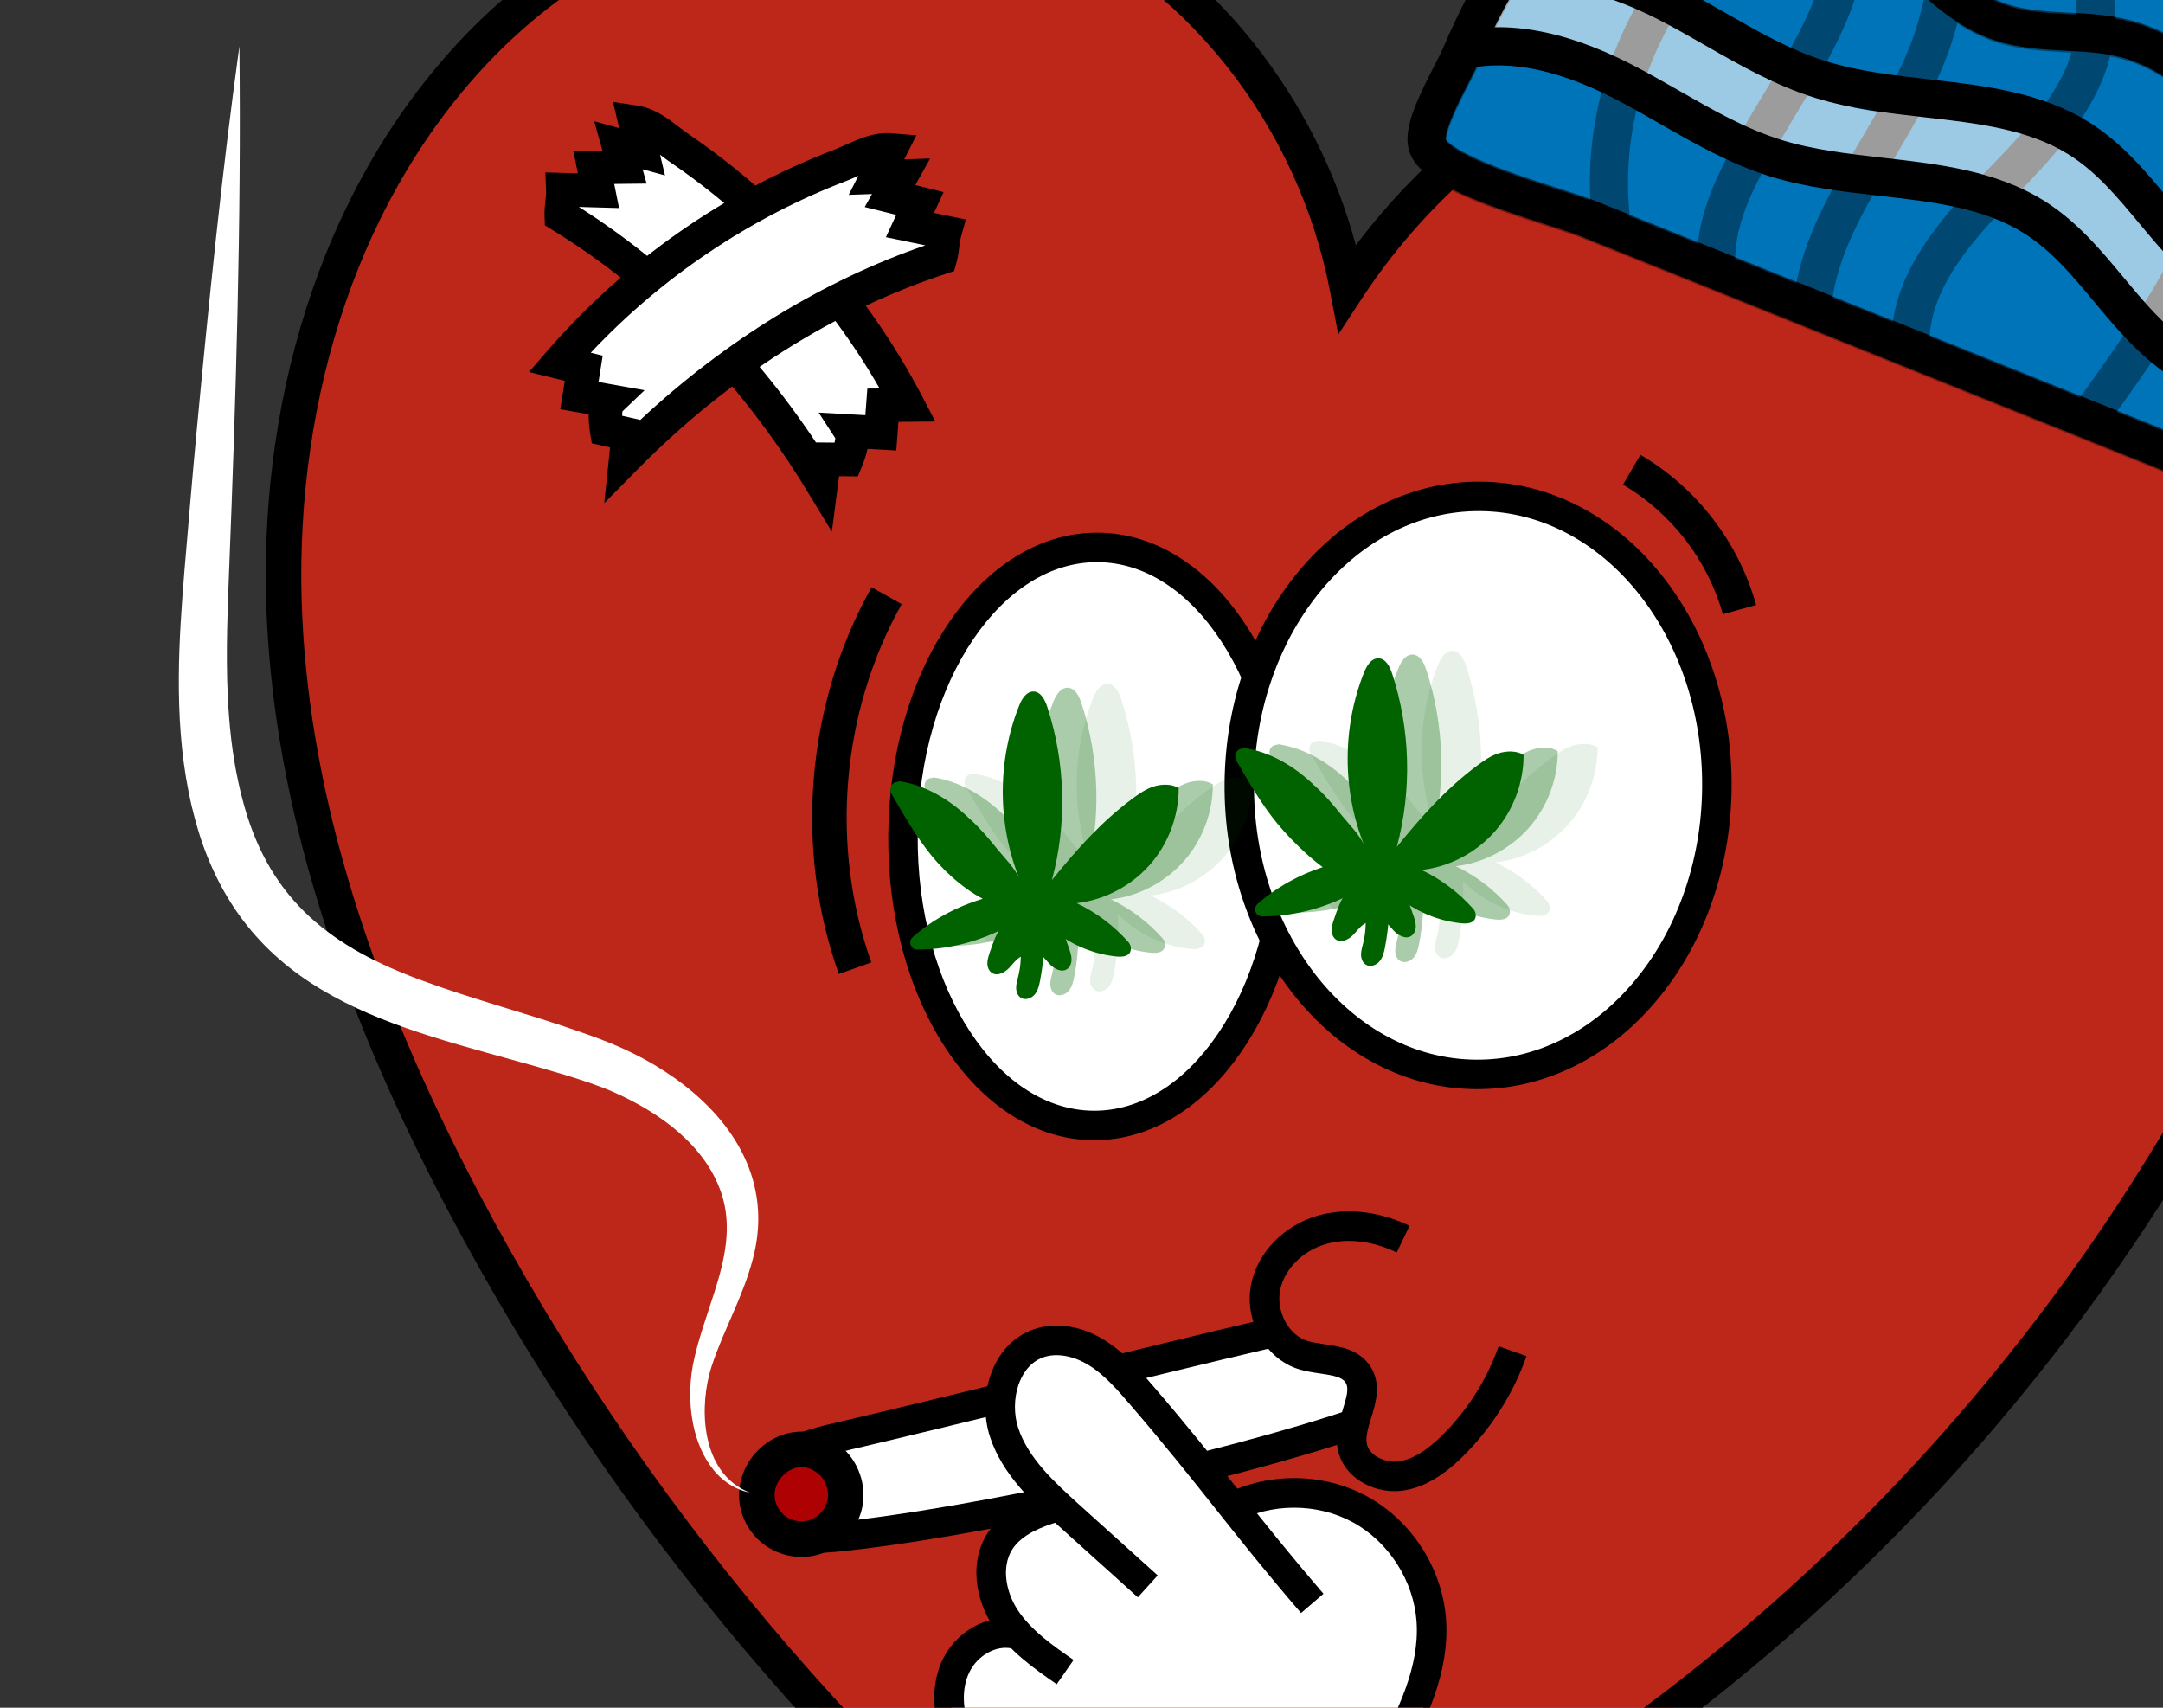 <?xml version="1.0" encoding="UTF-8"?><svg id="Layer_2" xmlns="http://www.w3.org/2000/svg" xmlns:xlink="http://www.w3.org/1999/xlink" viewBox="0 0 3817.67 3013.95"><rect x="0" y="0" width="3817.67" height="3013.95" fill="#333333" stroke="none"/><defs><style>.cls-1{fill:none;}.cls-2{fill:#bd271a;}.cls-3{fill:#fff;}.cls-4{fill:#ad0104;}.cls-5{fill:#0074b9;}.cls-6{opacity:.39;}.cls-7{opacity:.33;}.cls-8{opacity:.09;}.cls-9{fill:#006300;}.cls-10{clip-path:url(#clippath);}</style><clipPath id="clippath"><rect class="cls-1" width="3817.67" height="3013.95"/></clipPath></defs><g id="Layer_1-2"><g class="cls-10"><path class="cls-2" d="M2378.29,508.4c-57.37-300.42-266.34-575.13-553.07-681.59-339.16-125.93-741.54,1.51-989.29,265.16-247.75,263.65-351.54,640.88-333.54,1002.22,18,361.34,147.78,709.13,316.74,1029.04,287.44,544.24,693.22,1025.59,1181.01,1400.94,962.55-325.03,1746.52-1104,2108.4-2053.31,122.44-321.2,192.79-695.21,32.1-999.09-102.5-193.84-290.21-334.38-496.83-407.77-465.29-165.24-994.59,31.6-1265.51,444.39Z"/><path d="M1994.29,3559.21l-13.27-10.21c-244.53-188.16-470.11-404.09-670.48-641.77-200.37-237.69-375.03-496.54-519.12-769.37-199.43-377.6-304.21-718.47-320.32-1042.11-4.62-92.84-1.3-186.15,9.88-277.33,11.46-93.48,31.2-184.8,58.66-271.44,28.49-89.87,65.46-175.14,109.87-253.45,46.44-81.89,101.48-156.92,163.58-223.01,63.44-67.51,136.79-126.63,218.03-175.73,80.8-48.83,167.15-86.39,256.66-111.64,91.62-25.85,184.21-38.1,275.19-36.43,95.32,1.75,187.22,18.82,273.15,50.72,143.72,53.36,273.78,149.46,376.14,277.9,84.18,105.64,145.94,228.07,180.79,357.54,60.61-80.77,131.89-153.23,212.59-216.04,97.56-75.92,205.89-135.44,321.97-176.92,117.04-41.82,238.1-63.88,359.82-65.58,126.12-1.77,249.55,18.47,366.85,60.13,109.78,38.99,209.56,94.09,296.57,163.78,92.77,74.31,165.94,161.4,217.48,258.86,138.88,262.63,128.61,607.45-30.52,1024.89-90.46,237.29-208.17,466.65-349.86,681.69-140.43,213.13-304.1,411.74-486.44,590.3-183.47,179.66-385.4,338.57-600.19,472.31-219.22,136.5-451.76,246.7-691.16,327.54l-15.86,5.36ZM1546.56-190.78c-79.94,0-161.18,11.5-241.76,34.23-84.1,23.73-165.28,59.04-241.27,104.97-76.35,46.14-145.24,101.66-204.77,165.01-58.69,62.46-110.76,133.46-154.74,211.01-42.26,74.52-77.47,155.76-104.65,241.48-26.3,82.96-45.21,170.48-56.2,260.13-10.74,87.63-13.94,177.32-9.49,266.59,15.65,314.31,118.09,646.63,313.15,1015.97,142,268.87,314.14,523.98,511.62,758.25,193.86,229.96,411.64,439.24,647.51,622.25,229.24-78.78,451.96-185.03,662.23-315.97,210.92-131.33,409.25-287.41,589.47-463.88,179.17-175.44,339.97-370.58,477.96-580,139.19-211.24,254.8-436.5,343.63-669.54,152.42-399.84,163.75-727.3,33.68-973.29-47.5-89.83-115.22-170.33-201.26-239.25-80.38-64.39-176.64-117.52-278.36-153.64-110.27-39.16-226.35-58.19-345.01-56.52-114.81,1.6-229.07,22.44-339.61,61.93-109.8,39.23-212.27,95.54-304.57,167.36-94.23,73.33-174.85,160.56-239.65,259.29l-42.45,64.68-14.51-76c-27.71-145.11-91.43-283.39-184.25-399.88-95.25-119.53-215.91-208.82-348.94-258.21-79.3-29.44-164.25-45.19-252.49-46.82-5.08-.09-10.18-.14-15.27-.14Z"/><path class="cls-5" d="M2648.3-79.83c104.43-165.01,264.58-292.22,421.73-416.16,88.59-69.87,180.77-141.58,292.41-171.74,89.14-24.08,183.93-19.72,276.64-15.16,122.94,6.05,247.43,12.36,364.79,46.85,107.16,31.49,205.47,85.86,292.62,151.72,74.08,55.99,143.05,124.2,169.09,209.48,29.48,96.52-.02,198.73-14.01,298.21-15.97,113.48-11.35,229.43,13.61,341.5,17.54,78.79,45.08,155.93,53.52,236,16.87,160.08-48.25,325.94-172.14,438.47-40.56,36.84-97.34,69.93-151.08,52.98-56.61-17.85-77.99-79.46-108.23-127.31-64.86-102.61-190.2-156.02-307.86-203.31-219.72-88.31-439.45-176.63-659.17-264.94-109.86-44.16-219.72-88.31-329.59-132.47-57.95-23.29-269.15-76.15-282.5-130.93-8.69-35.63,44.98-122.72,59.55-156.67,23.08-53.77,49.02-106.56,80.64-156.52Z"/><path class="cls-3" d="M2657.51-34.94c106.08-32.26,221.27,12.74,314.81,69.25,93.54,56.52,181.39,126.83,289.36,153.12,135.95,33.11,294.27-6.08,410.8,66.83,64.23,40.19,101.87,107.02,152.3,161.58,117.39,127.03,298.09,182.69,460.25,255.96,60.27,27.23,121.6,59.83,156.53,112.9,34.93,53.07,32.84,131.91-21.35,168.52-42.89,28.98-104.53,22.71-150.37-2.07-45.84-24.78-79.44-64.72-111.86-103.68-45.17-54.28-90.34-108.55-135.51-162.83-186.31-69.98-400.05-118.95-583.17-195.86-232.4-97.61-464.79-195.22-697.19-292.83-36.17-15.19-74.08-31.68-96.92-61.8-33.11-43.65-42.36-152.48,12.32-169.11Z"/><path class="cls-5" d="M2566.43,97.2c106.08-32.26,221.27,12.74,314.81,69.25,93.54,56.52,181.39,126.83,289.36,153.12,135.95,33.11,294.27-6.08,410.8,66.83,64.23,40.19,101.87,107.02,152.3,161.58,117.39,127.03,298.09,182.69,460.25,255.96,60.27,27.23,121.6,59.83,156.53,112.9,34.93,53.07,32.84,131.91-21.35,168.52-42.89,28.98-104.53,22.71-150.37-2.07-45.84-24.78-79.44-64.72-111.86-103.68-45.17-54.28-90.34-108.55-135.51-162.83-186.31-69.98-400.05-118.95-583.17-195.86-232.4-97.61-464.79-195.22-697.19-292.83-36.17-15.19-74.08-31.68-96.92-61.8-33.11-43.65-42.36-152.48,12.32-169.11Z"/><path d="M4236.04,1151.36c-13.73,0-27.13-2.01-40.05-6.09-57.1-18.01-84.49-67.16-108.65-110.53-6.11-10.96-11.87-21.32-17.94-30.91-26.27-41.56-66.44-78-122.82-111.41-51.63-30.6-109.46-54.66-169.12-78.63l-988.76-397.42c-12.35-4.96-33.72-11.86-58.47-19.84-43.1-13.9-96.75-31.2-141.85-50.75-26.04-11.29-46.24-22.01-61.75-32.78-22.85-15.86-36.14-32.5-40.61-50.85-8.82-36.19,14.5-85.76,45.92-146.81,6.31-12.26,12.27-23.84,15.4-31.14,26.82-62.5,54.01-115.25,83.13-161.26,48.44-76.54,112.74-151.81,196.57-230.09,75.3-70.32,158.96-136.3,232.76-194.51,86.37-68.12,184.27-145.34,304.5-177.81,95.24-25.73,197.17-20.71,287.09-16.28,123.25,6.07,250.71,12.34,372.64,48.17,103.66,30.46,205.75,83.34,303.44,157.17,44.35,33.52,79.62,65.8,107.83,98.71,35.19,41.05,59.81,84.06,73.18,127.82,25.75,84.32,11.1,169.6-3.07,252.08-3.44,20.01-6.99,40.71-9.8,60.67-15.48,109.99-11.06,220.84,13.13,329.48,5.88,26.41,13.13,53.43,20.14,79.56,13.86,51.66,28.19,105.08,34,160.23,8.84,83.9-3.41,171.36-35.43,252.92-31.94,81.34-82.96,155.36-147.57,214.04-47.98,43.58-97.76,66.27-143.83,66.27ZM2551.53,245.69c2.11,3.11,14.22,17.44,69.72,40.82,40.95,17.25,90.15,33.11,129.67,45.86,25.96,8.37,48.37,15.6,62.92,21.45l988.76,397.41c62.18,24.99,122.61,50.16,178.35,83.19,65.77,38.97,113.34,82.61,145.44,133.39,7.06,11.18,13.56,22.84,19.85,34.12,20.66,37.08,38.49,69.1,70.03,79.04,16.81,5.3,36.14,3.51,57.45-5.32,19.57-8.1,40.6-22.1,60.83-40.47,56.97-51.75,101.98-117.02,130.15-188.77,28.08-71.53,38.85-148.03,31.14-221.22-5.26-49.87-18.28-98.42-32.07-149.83-7.19-26.82-14.63-54.54-20.83-82.38-25.95-116.56-30.69-235.5-14.08-353.53,2.95-20.98,6.59-42.18,10.12-62.69,13.43-78.15,26.11-151.97,5.04-220.97-10.78-35.3-30.37-69.2-59.89-103.63-25.02-29.19-56.85-58.24-97.29-88.8-91.17-68.9-185.98-118.11-281.8-146.27-114.24-33.57-237.62-39.65-356.94-45.52-89.09-4.39-181.22-8.92-266.2,14.03-106.9,28.88-199.04,101.54-280.33,165.66-72.77,57.4-155.25,122.45-228.5,190.85-79.57,74.31-140.29,145.24-185.62,216.87l-28.48-18.03,28.48,18.03c-27.56,43.55-52.4,91.79-78.14,151.79-4.06,9.46-10.24,21.48-17.41,35.4-10.01,19.44-21.35,41.48-29.7,61.91-10.06,24.58-10.71,34.85-10.65,37.59ZM2551.15,245.06h0s0,0,0,0Z"/><path d="M4562.44,652.48l-67.11-6.41c3.66-38.27-6.1-79.15-27.49-115.11-21.64-36.39-54.31-66.32-92-84.27-37.48-17.85-79.93-25.96-124.88-34.55-42.49-8.12-86.43-16.52-128.02-33.93-75.4-31.57-132.14-87.66-187.01-141.9-60.34-59.65-117.33-115.99-194.03-135.62-29.74-7.61-61.53-9.33-95.19-11.14-41.09-2.22-83.59-4.51-124.98-18.1-67.79-22.27-116.82-68.94-164.25-114.07-19.63-18.68-38.17-36.33-57.93-52.29-69.35-56.02-161.48-91.23-259.43-99.15-98.04-7.92-195.49,12.02-274.39,56.17l-32.91-58.83c90.44-50.6,201.51-73.51,312.74-64.53,111.32,9,216.57,49.45,296.36,113.9,21.89,17.68,42.3,37.11,62.04,55.9,43.95,41.82,85.46,81.33,138.81,98.85,32.91,10.81,69.18,12.76,107.58,14.83,35.44,1.91,72.09,3.89,108.28,13.15,94.39,24.16,160.64,89.66,224.71,152.99,52.61,52.01,102.31,101.14,165.65,127.66,35.11,14.7,73.74,22.08,114.64,29.9,47.15,9.01,95.91,18.33,141.21,39.91,103.11,49.11,167.92,158.76,157.61,266.66Z"/><g class="cls-6"><path class="cls-5" d="M2649.08-76.94c104.43-165.01,264.58-292.22,421.73-416.16,88.59-69.87,180.77-141.58,292.41-171.74,89.14-24.08,183.93-19.72,276.64-15.16,122.94,6.05,247.43,12.36,364.79,46.85,107.16,31.49,205.47,85.86,292.62,151.72,74.08,55.99,143.05,124.2,169.09,209.48,29.48,96.52-.02,198.73-14.01,298.21-15.97,113.48-11.35,229.43,13.61,341.5,17.54,78.79,45.08,155.93,53.52,236,16.87,160.08-48.25,325.94-172.14,438.47-40.56,36.84-97.34,69.93-151.08,52.98-56.61-17.85-77.99-79.46-108.23-127.31-64.86-102.61-190.2-156.02-307.86-203.31-219.72-88.31-439.45-176.63-659.17-264.94-109.86-44.16-219.72-88.31-329.59-132.47-57.95-23.29-269.15-76.15-282.5-130.93-8.69-35.63,44.98-122.72,59.55-156.67,23.08-53.77,49.02-106.56,80.64-156.52Z"/><path d="M4236.82,1154.25c-13.73,0-27.13-2.01-40.05-6.09-57.1-18.01-84.49-67.16-108.65-110.53-6.11-10.96-11.87-21.31-17.94-30.91-26.27-41.56-66.44-78-122.82-111.41-51.63-30.6-109.46-54.66-169.12-78.63l-988.76-397.42c-12.35-4.96-33.72-11.85-58.46-19.83-43.1-13.9-96.75-31.2-141.85-50.76-26.04-11.29-46.24-22.01-61.75-32.78-22.85-15.86-36.14-32.5-40.61-50.85-8.82-36.19,14.5-85.76,45.92-146.81,6.31-12.26,12.27-23.84,15.4-31.14,26.82-62.5,54.01-115.25,83.13-161.26,48.44-76.54,112.74-151.81,196.57-230.09,75.3-70.32,158.96-136.3,232.76-194.51,86.37-68.12,184.27-145.34,304.5-177.81,95.25-25.73,197.17-20.71,287.09-16.28,123.26,6.07,250.71,12.34,372.64,48.17,103.66,30.46,205.75,83.34,303.44,157.17,44.35,33.52,79.62,65.8,107.83,98.71,35.19,41.05,59.81,84.06,73.18,127.82,25.75,84.32,11.1,169.6-3.07,252.07-3.44,20.01-6.99,40.71-9.8,60.67-15.48,109.99-11.06,220.84,13.13,329.48,5.88,26.41,13.13,53.43,20.14,79.56,13.86,51.66,28.19,105.09,34,160.23,8.84,83.9-3.41,171.36-35.43,252.92-31.94,81.34-82.96,155.36-147.57,214.04-47.98,43.58-97.76,66.27-143.83,66.27ZM2552.31,248.57c2.11,3.11,14.22,17.44,69.72,40.82,40.95,17.25,90.15,33.11,129.67,45.86,25.96,8.37,48.37,15.6,62.91,21.44l988.76,397.42c62.18,24.99,122.61,50.16,178.35,83.19,65.77,38.97,113.34,82.61,145.44,133.39,7.06,11.18,13.56,22.84,19.85,34.12,20.66,37.08,38.49,69.1,70.03,79.05,16.81,5.3,36.14,3.51,57.45-5.32,19.57-8.1,40.6-22.1,60.83-40.47,56.97-51.75,101.98-117.02,130.15-188.77,28.08-71.53,38.85-148.03,31.14-221.22-5.26-49.87-18.28-98.42-32.07-149.83-7.19-26.82-14.63-54.54-20.83-82.37-25.95-116.56-30.69-235.5-14.08-353.53,2.95-20.98,6.59-42.18,10.12-62.69,13.43-78.15,26.11-151.97,5.03-220.97-10.78-35.3-30.37-69.2-59.89-103.63-25.02-29.19-56.85-58.24-97.29-88.8-91.17-68.9-185.98-118.11-281.8-146.27-114.24-33.57-237.62-39.64-356.94-45.52-89.09-4.39-181.22-8.92-266.2,14.03-106.9,28.87-199.04,101.55-280.33,165.66-72.77,57.4-155.25,122.45-228.5,190.85-79.57,74.31-140.29,145.24-185.62,216.87l-28.48-18.03,28.48,18.03c-27.56,43.55-52.39,91.78-78.14,151.79-4.06,9.46-10.25,21.48-17.41,35.4-10.01,19.44-21.35,41.48-29.7,61.91-10.05,24.58-10.71,34.85-10.65,37.59ZM2552.36,249.35s0,0,0,0c0,0,0,0,0,0ZM2551.93,247.95h0s0,0,0,0Z"/><path d="M4563.22,655.37l-67.11-6.41c3.66-38.27-6.1-79.15-27.49-115.11-21.64-36.39-54.31-66.32-92-84.27-37.48-17.85-79.94-25.96-124.88-34.55-42.49-8.12-86.43-16.52-128.02-33.93-75.4-31.57-132.14-87.66-187.01-141.9-60.34-59.65-117.33-115.99-194.03-135.62-29.74-7.61-61.53-9.33-95.19-11.14-41.09-2.22-83.59-4.51-124.99-18.1-67.78-22.27-116.82-68.93-164.25-114.07-19.63-18.68-38.17-36.33-57.93-52.29-69.35-56.02-161.48-91.23-259.43-99.15-98.04-7.92-195.49,12.02-274.39,56.17l-32.91-58.83c90.44-50.6,201.51-73.51,312.74-64.53,111.32,9,216.57,49.45,296.36,113.9,21.89,17.68,42.3,37.11,62.04,55.89,43.95,41.82,85.46,81.33,138.81,98.85,32.91,10.81,69.18,12.77,107.58,14.83,35.44,1.91,72.09,3.89,108.28,13.15,94.39,24.16,160.64,89.66,224.71,152.99,52.61,52.01,102.31,101.14,165.65,127.66,35.11,14.7,73.74,22.08,114.64,29.9,47.15,9.01,95.91,18.33,141.21,39.91,103.11,49.11,167.92,158.76,157.61,266.66Z"/><path d="M3338.32,610.17c-1.48-55.54,15.55-110.83,52.06-169.03,31.55-50.3,74.09-96.53,111.53-135.13l.57-.58c75.1-77.41,152.76-157.45,161.49-252.37,1.74-18.91.96-39.19.13-60.65-2.08-53.94-4.44-115.07,37.49-163.58,26.27-30.4,61.54-45.6,95.65-60.31,23.52-10.14,45.73-19.72,62.41-33.35,31.8-26,45.4-68.71,54.51-107.06,1.83-7.71,3.61-15.73,5.34-23.48,9.07-40.81,18.46-83,42.49-121.83,15.05-24.31,32.56-42.24,55.1-56.43,22.26-14.01,48.41-23.44,73.34-31.55l20.85,64.11c-51.04,16.6-72.6,28.06-91.97,59.35-18.03,29.12-25.79,64.03-34.01,100.99-1.78,7.99-3.61,16.25-5.56,24.43-7.22,30.38-15.2,54.21-25.13,75.01-13.65,28.59-30.75,51.04-52.3,68.66-23.98,19.61-51.64,31.54-78.39,43.07-28.38,12.23-55.18,23.79-71.34,42.48-24.55,28.4-22.96,69.41-21.13,116.9.87,22.68,1.78,46.13-.36,69.42-10.91,118.62-100.87,211.33-180.24,293.14l-.57.58c-71.29,73.48-147.14,159.87-144.59,255.42l-67.39,1.8Z"/><path d="M2813.08,416.08c-13.2-85.27-7.81-175.51,15.59-260.97,23.36-85.32,64.95-166.83,120.26-235.72,12.85-16.01,26.49-31.49,39.67-46.46,28.85-32.76,56.1-63.7,74.76-98.66,21.42-40.15,31.25-85.16,41.65-132.8,5.67-25.97,11.53-52.82,19.48-79.25,25.17-83.73,60.06-129.29,119.72-188.85l47.63,47.71c-60.44,60.34-83.5,96.35-102.79,160.55-7.2,23.95-12.53,48.37-18.18,74.23-10.93,50.03-22.22,101.77-48.04,150.15-22.35,41.9-53.51,77.28-83.64,111.49-13.27,15.07-25.8,29.3-37.69,44.11-49.58,61.75-86.86,134.83-107.81,211.32-20.91,76.37-25.75,156.88-13.99,232.85l-66.62,10.31Z"/><path d="M2996.54,494.33c-5.06-50.08,1.64-97.52,21.07-149.3,17.16-45.72,42.15-88.91,66.32-130.68,10.71-18.52,21.93-37.09,32.77-55.05,40.88-67.7,79.5-131.65,99.36-202.02,16.61-58.84,19.43-119.99,22.42-184.74.62-13.43,1.26-27.31,2.03-41.01,4.54-80.76,14.56-165.99,56.76-242.17,20.11-36.3,51.66-72.21,93.75-106.74,35.27-28.93,77.67-56.46,122.6-79.61l30.88,59.92c-40.78,21.01-79.07,45.85-110.73,71.81-35.48,29.1-61.57,58.47-77.54,87.29-35.64,64.32-44.33,140.52-48.42,213.28-.75,13.37-1.38,27.08-2,40.34-3.03,65.7-6.17,133.64-24.88,199.94-22.33,79.12-65.14,150-106.53,218.55-10.69,17.69-21.73,35.99-32.13,53.96-46.99,81.22-87.57,151.37-78.67,239.44l-67.07,6.78Z"/><path d="M3231.06,565.91l-67.41-1.02c1.77-117.65,62.23-219.68,120.71-318.35,34.28-57.85,69.73-117.66,91.58-178.54,26.93-75.03,34.7-153.76,42.94-237.1,5.29-53.52,10.75-108.85,21.76-163.16,29.71-146.52,117.13-317.8,273.37-359.12l17.23,65.17c-56.85,15.03-106.64,54.18-147.98,116.35-35.1,52.78-62.28,120.61-76.56,191-10.33,50.95-15.63,104.55-20.75,156.39-8.27,83.76-16.83,170.37-46.57,253.25-24.02,66.93-61.14,129.56-97.03,190.13-56.46,95.28-109.79,185.27-111.29,285Z"/><path d="M3707.69,765.83l-54.54-39.63c109.4-150.57,233.4-321.24,260.27-510.85,7.5-52.95,7.44-106.08,7.37-162.33-.07-53.06-.13-107.92,6.77-162.49,10.61-83.88,37.6-165.2,80.21-241.68,42.52-76.32,98.22-143.57,165.56-199.88l43.25,51.71c-60.99,51-111.43,111.89-149.91,180.98-38.39,68.92-62.69,142.04-72.22,217.33-6.37,50.31-6.3,100.65-6.24,153.94.07,56.13.14,114.17-8.03,171.87-12.94,91.29-46.7,185.01-103.23,286.53-51.35,92.23-116.72,182.19-169.25,254.48Z"/></g><path d="M4369.48,1028.2c-4.48-45.93-28.72-89.82-72.04-130.46-37.92-35.57-90.13-68.04-150.99-93.9-31.6-13.42-65.12-25.78-97.54-37.73-87.42-32.23-177.82-65.55-250.95-125.92-39.2-32.36-71.09-70.66-101.93-107.7-38.82-46.63-75.48-90.67-124.13-121.09-72.06-45.06-160.79-55.15-254.74-65.82-64-7.27-130.17-14.79-192.75-34.2-70.26-21.8-132.97-57.69-193.62-92.4-27.3-15.62-55.53-31.78-83.63-46.12-105.49-53.83-196.77-69.93-271.31-47.85l-19.15-64.64c91.66-27.15,199.7-9.51,321.1,52.44,29.54,15.08,58.49,31.64,86.47,47.66,60.13,34.42,116.93,66.93,180.11,86.53,56.52,17.54,119.49,24.69,180.39,31.61,97.27,11.05,197.86,22.48,282.87,75.64,57.8,36.15,99.69,86.46,140.2,135.11,30.18,36.25,58.69,70.5,93.03,98.85,64.29,53.07,145.44,82.98,231.35,114.65,33.18,12.23,67.48,24.88,100.58,38.94,68.08,28.92,127.12,65.84,170.76,106.78,55.6,52.16,86.89,110.39,93.01,173.07l-67.09,6.55Z"/><path d="M4448.88,889.56c-4.48-45.93-28.72-89.82-72.04-130.46-37.92-35.57-90.13-68.04-150.99-93.9-31.6-13.42-65.12-25.78-97.54-37.73-87.42-32.23-177.82-65.55-250.95-125.92-39.2-32.36-71.09-70.66-101.93-107.7-38.82-46.63-75.48-90.67-124.13-121.09-72.06-45.06-160.79-55.15-254.74-65.82-64-7.27-130.17-14.79-192.75-34.2-70.25-21.8-132.97-57.69-193.62-92.4-27.3-15.62-55.53-31.78-83.63-46.12-105.49-53.83-196.77-69.93-271.31-47.85l-19.15-64.64c91.66-27.16,199.7-9.51,321.1,52.44,29.54,15.08,58.49,31.64,86.48,47.66,60.13,34.42,116.93,66.93,180.11,86.53,56.52,17.54,119.49,24.69,180.38,31.61,97.28,11.05,197.86,22.48,282.87,75.65,57.8,36.15,99.69,86.46,140.19,135.11,30.18,36.25,58.69,70.5,93.03,98.84,64.29,53.07,145.44,82.98,231.35,114.65,33.18,12.23,67.48,24.88,100.58,38.94,68.08,28.92,127.12,65.84,170.76,106.78,55.6,52.16,86.89,110.39,93.01,173.07l-67.09,6.55Z"/><path class="cls-3" d="M1199.84,262c168.5,114.93,308.05,271.95,402.4,452.77-14.62.13-29.3.29-43.93.42-1.23,16.24-2.46,32.49-3.68,48.73-17.72-.99-35.45-1.97-53.17-2.96,8.39,12.93-7.1,50.01-7.1,50.01l-38.98-.39c-1.76,13.59-3.91,26.84-5.67,40.44-114.65-188.75-270.67-354.93-459.02-470.25-.64-15.93,3.33-30.05,2.69-45.99,20.96.59,41.91,1.18,62.87,1.77-2.76-13.69-5.52-27.38-8.27-41.07,18.1-.21,36.21-.41,54.31-.62-3.62-12.82-7.23-25.63-10.85-38.45,13.95,3.82,27.9,7.64,41.86,11.45-4.16-17.39-8.33-34.78-12.49-52.17,29.9,4.55,54.04,29.26,79.03,46.31Z"/><path d="M1468.22,938.46l-43.79-72.09c-117.27-193.06-272.6-352.25-449.18-460.38l-13.48-8.26-.63-15.8c-.41-10.19.61-19.35,1.5-27.43.76-6.88,1.42-12.81,1.19-18.56l-1.26-31.64,57.34,1.61-7.98-39.62,51.41-.59-14.58-51.66,44.14,12.08-11.09-46.3,43.46,6.62c29.85,4.54,53.13,22.38,73.67,38.12,6.14,4.7,11.94,9.15,17.58,13,172.77,117.84,315.22,278.12,411.96,463.52l22.36,42.85-48.33.43c-5.57.05-11.15.1-16.74.16l-3.82,50.55-50.82-2.82c-.42,1.95-.9,3.95-1.43,6-3.26,12.56-7.56,22.99-8.04,24.13l-7.68,18.38-32.93-.33c-.69,4.78-1.37,9.62-1.99,14.39l-10.84,83.65ZM1440.14,780.83l32.83.33c.72-3.02,1.2-5.7,1.36-7.67l-29.41-45.31,82.4,4.58,3.55-46.92,21.7-.19c-91.17-158.68-218.08-296.01-369.39-399.21-6.27-4.27-12.32-8.86-18.19-13.35l8.74,36.51-39.58-10.83,7.12,25.24-57.22.65,8.56,42.51-70.98-1.99c161.23,102.01,304.72,244.65,418.51,415.67Z"/><path class="cls-3" d="M1483.56,291.56c-190.45,73.01-362.42,193.64-495.91,347.86,14.2,3.5,28.45,7.03,42.65,10.53-2.55,16.09-5.1,32.18-7.64,48.27,17.47,3.13,34.95,6.25,52.42,9.38-11.14,10.64-4.61,50.3-4.61,50.3l38.02,8.6c-1.42,13.63-2.38,27.02-3.8,40.65,155.06-157.25,345.18-283,555.03-351.82,4.29-15.36,3.68-30.01,7.97-45.37-20.53-4.26-41.06-8.51-61.58-12.77,5.84-12.68,11.68-25.37,17.51-38.05-17.57-4.37-35.14-8.74-52.71-13.12,6.47-11.64,12.95-23.28,19.42-34.92-14.46.5-28.91,1-43.37,1.5,8.06-15.96,16.12-31.93,24.18-47.89-30.15-2.46-59.33,16.02-87.57,26.85Z"/><path d="M1066.52,887.97l8.73-83.9c.5-4.78.95-9.65,1.38-14.46l-32.12-7.27-3.24-19.66c-.2-1.23-1.98-12.36-2.26-25.33-.05-2.12-.05-4.17,0-6.17l-50.1-8.96,7.93-50.07c-5.42-1.34-10.84-2.68-16.25-4.01l-46.93-11.55,31.63-36.54c136.86-158.12,312.42-281.27,507.69-356.12h0c6.38-2.45,13.05-5.43,20.1-8.6,23.61-10.58,50.37-22.58,80.47-20.12l43.82,3.58-21.46,42.5,45.73-1.58-26.09,46.92,49.89,12.41-16.9,36.72,56.17,11.65-8.52,30.5c-1.55,5.53-2.27,11.46-3.12,18.33-.99,8.07-2.11,17.22-4.86,27.04l-4.25,15.23-15.02,4.93c-196.75,64.52-384.58,183.64-543.18,344.48l-59.22,60.06ZM1098.14,733.81l32.02,7.24c150.14-140.19,322.64-245.93,503.03-308.04l-69.53-14.42,18.13-39.39-55.53-13.82,12.75-22.92-41.01,1.42,16.92-33.51c-6.75,3.02-13.69,6.08-20.78,8.8-171.01,65.56-326.16,169.94-451.44,303.34l21.07,5.19-7.36,46.48,81.24,14.53-39.06,37.32c-.3,1.96-.45,4.67-.45,7.78Z"/><path class="cls-3" d="M2150.71,2376.15c25.75-6.67,51.95-13.38,78.52-12.24,32.33,1.39,62.91,14.3,92.67,27.01,32.69,13.96,69.69,33.03,76.26,67.97,3.25,17.29-2.54,36.03-14.98,48.47-14.24,14.25-34.95,19.42-54.57,24-264.09,61.69-528.34,123.42-795.4,170.65-33.82,5.98-70.68,11.28-100.84-5.15-26.51-14.44-42.93-45.55-39.89-75.59,4.57-45.2,38.77-61.33,77.37-68.9,55.49-10.88,110.49-28.55,165.24-42.73,109.61-28.38,219.22-56.76,328.83-85.13,62.26-16.12,124.52-32.24,186.78-48.36Z"/><path d="M2461.14,2631.77c-20.15,0-40.79-5.71-58.04-16.24-23.18-14.15-38.21-35.33-42.33-59.65-4.17-24.6,3.05-48.01,9.42-68.66,7.07-22.93,10.92-37.55,4.72-47.18-6.24-9.7-21.17-12.51-45.03-15.99-12.59-1.84-25.62-3.74-38.38-7.8-58.29-18.56-95.7-85.33-83.39-148.83,5.51-28.44,20.03-55.15,41.97-77.23,20.67-20.8,46.47-36.17,74.62-44.43,50.56-14.84,108.48-8.56,163.12,17.68l-22.61,47.06c-42.97-20.65-87.65-25.85-125.8-14.65-40.74,11.96-72.9,44.71-80.04,81.51-3.45,17.78-.18,37.75,8.97,54.78,9.16,17.07,23.02,29.27,39.01,34.36,8.69,2.77,19.08,4.28,30.08,5.89,27.56,4.02,61.86,9.03,81.4,39.41,19.78,30.75,9.51,64.06,1.26,90.82-5.1,16.55-9.93,32.19-7.83,44.54,3.62,21.34,31.7,34.56,54.38,32.12,24.3-2.62,48.98-16.92,77.65-45.02,44.99-44.1,79.84-98.81,100.78-158.22l49.24,17.36c-23.58,66.9-62.82,128.5-113.48,178.15-36.99,36.25-72.51,55.76-108.61,59.65-3.66.39-7.36.59-11.07.59Z"/><path d="M1440.32,2740.69c-16.18,0-30.55-1.38-43.43-4.16-32.39-6.99-55.79-22.84-69.54-47.1-12-21.17-14.34-47.03-6.61-72.8,6.77-22.56,20.6-43.37,38.93-58.6,33.72-28.03,77.36-38.21,112.43-46.38,105.91-24.7,244.95-58.7,379.41-91.58,134.57-32.91,273.71-66.93,379.87-91.69l11.86,50.85c-105.89,24.7-244.9,58.69-379.33,91.56-134.6,32.91-273.77,66.95-379.95,91.71-31.26,7.29-66.69,15.55-90.91,35.69-18.76,15.59-31.84,45.07-20.26,65.51,11.76,20.76,43.28,28.37,96.37,23.29,238.38-22.84,687.23-121.34,923.6-202.69l16.99,49.37c-239.38,82.38-694.07,182.15-935.61,205.29-12.09,1.16-23.33,1.74-33.8,1.74Z"/><path class="cls-3" d="M2175.57,2668.77c-79.89-90.63-159.79-181.25-239.68-271.88-21.5-24.38-33.23-13.58-60.76-30.86-27.53-17.28-28.78,16.17-59.81,25.88-36.61,11.45-45.09,26.34-50.26,64.35-5.18,38.01-14.93,49.43,4.93,82.26,19.86,32.82,8.78,31.48,35.5,59.01,24.71,25.46,49.42,50.91,74.13,76.37-52.65-.85-101.93,31.67-119.87,81.17-17.94,49.5-1.2,109.53,39.77,142.6-40.05-11.36-85.49,13.76-105.54,50.25-20.04,36.49-18.3,82.05-3.46,120.94,14.84,38.89,41.47,72.12,69.94,102.49,31.77,33.88,66.38,65.09,103.34,93.21,74.46,56.64,161,101.37,254.12,110.41,22.28,2.16,44.27,7.06,65.16-1,2.43,41.88,40.14,74.77,81.36,82.57,41.22,7.81,83.76-5.27,121.12-24.34,83.36-42.53,150.25-116.4,184.33-203.55,13.88-35.51,22.38-75.51,9.84-111.51-12.55-36-52.25-64.42-88.7-53.25,37.84-75.14,51.59-163.78,30.54-245.23-7.61-29.45-19.15-58.05-36-83.38-32.12-48.29-83.73-83.2-140.51-95.04-56.77-11.84-120.75-2.89-169.5,28.53Z"/><path d="M2473.58,3117.87l-45.91-24.88c39.61-73.09,77.84-151.09,72.58-230.42-4.79-72.23-48.96-141.27-112.53-175.9-63.57-34.63-145.53-34.3-208.82.84l-25.35-45.65c38.74-21.51,83.5-32.98,129.44-33.17.38,0,.75,0,1.13,0,45.54,0,89.98,11.1,128.57,32.13,38.92,21.2,72.57,52.86,97.33,91.56,24.75,38.69,39.39,82.52,42.32,126.74,6.19,93.23-35.52,178.95-78.77,258.75Z"/><path d="M2296.33,2846.83c-62.14-72.26-107.43-129.28-151.23-184.42-43.49-54.75-88.46-111.36-149.94-182.86-22.16-25.77-45.07-52.42-72.82-69.77-27.59-17.26-58.03-22.53-81.41-14.1-26.45,9.54-38.45,34.35-43.24,48.3-8.22,23.88-8.43,52.33-.58,76.09,17.83,53.93,64.66,96.42,105.98,133.91,34.93,31.7,52.77,47.68,70.01,63.13,17.3,15.5,35.19,31.53,70.22,63.32l-35.09,38.67c-34.91-31.68-52.74-47.65-69.98-63.1-17.3-15.51-35.2-31.54-70.25-63.35-43.81-39.75-98.32-89.21-120.47-156.19-23.2-70.17,1.68-163.22,75.69-189.9,38.9-14.03,85.12-7.12,126.81,18.95,34.47,21.56,61.17,52.61,84.72,80,62.14,72.26,107.43,129.28,151.24,184.42,43.49,54.75,88.46,111.36,149.94,182.85l-39.59,34.04Z"/><path d="M1865.1,2972.5c-39.22-27.24-83.68-58.12-113.03-103.22-15.65-24.04-25.64-52.39-28.12-79.82-2.85-31.48,3.95-60.72,19.67-84.55,26.26-39.8,72.5-58,109.84-69.4l15.25,49.94c-30.77,9.4-64.52,22.48-81.51,48.22-11.54,17.5-12.49,37.43-11.26,51.08,1.73,19.11,8.79,39.01,19.88,56.05,23.78,36.53,62.05,63.11,99.06,88.82l-29.79,42.88Z"/><path d="M2136.13,3387.68c-27.65,0-55.34-2.93-82.1-8.84-57.04-12.59-114.05-37.49-169.45-74.02-46.86-30.9-93.89-71.02-139.78-119.25-28.59-30.05-60.36-66.74-79.22-111.05-21.4-50.29-22.1-103.31-1.92-145.47,11.43-23.87,30.64-44.3,54.09-57.52,25.12-14.16,53.23-18.83,79.17-13.17l-11.15,51.01c-27.82-6.08-60.77,12.47-75.02,42.22-13.71,28.63-12.66,65.98,2.87,102.48,15.6,36.65,43.63,68.84,69,95.5,43.17,45.36,87.14,82.93,130.7,111.65,50.05,33,101.18,55.42,151.96,66.62,53.73,11.86,111.78,9.86,163.44-5.63,54.49-16.33,99.15-46.43,129.14-87.05l42,31.01c-36.75,49.78-90.75,86.45-156.15,106.05-34.25,10.26-70.88,15.43-107.58,15.44Z"/><path class="cls-4" d="M1463.4,2576.28c23.04,18.5,34.14,50.7,27.4,79.47-6.74,28.77-30.99,52.69-59.85,59.03-29.21,6.42-61.75-5.6-79.46-29.7-52.85-71.92,38.57-167.69,111.91-108.8Z"/><path d="M1414.82,2747.85c-34.36,0-68.06-16.3-88.57-44.22-17.53-23.85-24.71-51.37-20.76-79.57,3.49-24.95,15.73-48.58,34.47-66.52,18.38-17.61,41.81-28.45,65.97-30.52,27.28-2.34,53.94,6.25,77.09,24.84,32.37,26,47.76,70.62,38.29,111.04-9.47,40.42-43.08,73.57-83.63,82.48-7.56,1.66-15.22,2.46-22.85,2.47ZM1414.6,2589.25c-15.46,0-26.98,9.38-31.31,13.52-15.6,14.94-23.68,40.45-6.56,63.75,10.3,14.01,30.27,21.44,47.49,17.66,17.22-3.78,32.05-18.41,36.07-35.58,4.02-17.16-2.77-36.86-16.51-47.9-10.58-8.5-20.5-11.46-29.18-11.46Z"/><path class="cls-3" d="M1323.66,2634.36c-61.82-12.86-93.5-74.02-102.22-131.87-1.95-12.53-3.01-25.65-3.19-38.33-.22-18.25,1.35-36.68,4.64-54.68,8.58-43.66,24.81-86.96,37.83-128.21,18.62-58.02,32.11-117.05,12.55-175.32-28.64-84.71-108.28-141.7-187.39-177.22-28.34-12.72-57.97-22.16-87.62-31.32-250.98-76.13-522.28-110.37-632.61-386.63-11.47-28.53-20.19-58.28-27.3-88.08,0,0-.79-3.16-.79-3.16,0,0-.67-3.18-.67-3.18,0,0-1.34-6.35-1.34-6.35,0,0-2.67-12.71-2.67-12.71-13.34-66.66-17.66-135.55-17.22-203.42.4-62.19,4.83-124.42,9.86-186.16,6.49-75.16,14.21-169.14,21.32-244.03,21.41-227.8,44.49-455.43,75.7-682.16,3.5,310.07-6.05,621.14-18.37,930.98-1.26,31.65-2.56,65.51-3.2,96.98-.82,39.29-.82,80.21,1.08,119.36,2.4,50.66,7.69,101.1,18.39,150.37,1.24,5.74,3.22,14.12,4.41,19.63,1.74,6.68,4.89,18.15,6.63,24.89,47.45,167.25,155.04,248.76,313.8,306.91,90.7,33.55,186.51,58.15,278.14,90.3,11.82,4.12,23.63,8.4,35.36,12.83,53.3,19.85,103.66,46.43,148.87,81.47,98.66,76.64,155.17,183.38,120.44,309.14-16.94,64.1-50.56,122.52-71.2,184.34,0,0-1.74,5.48-1.74,5.48,0,0-.86,2.73-.86,2.73,0,0-.77,2.77-.77,2.77-.51,1.85-1.04,3.69-1.53,5.55-18.82,73.63-9.17,177.95,71.68,209.13h0Z"/></g><path d="M1804.92,1795.33c28.13,52.06,93.38,78.84,147.96,60.73,54.57-18.11,92.61-79.18,86.24-138.46-37.63-22.35-81.17-24.36-122.36-10.7-41.18,13.66-93.78,47.61-111.84,88.43Z"/><path d="M2665.41,1649.12c-10.46,50.91-57.59,89.48-108.73,98.76-43.76,7.94-92.44-4.55-121.84-37.91-29.4-33.36-34.3-88.18-5.91-122.4,36.04,15.41,76.1,14.61,112.14,30.02,42.68,18.25,78.05,28,124.33,31.54Z"/><ellipse class="cls-3" cx="1932.8" cy="1470.65" rx="510.11" ry="340.07" transform="translate(446.19 3391.2) rotate(-89.53)"/><path d="M1931.55,2012.32c-.72,0-1.44,0-2.17,0-50.92-.42-100.02-15.68-145.93-45.34-43.35-28.01-81.98-67.65-114.83-117.81-66.21-101.12-102.03-234.65-100.86-375.97s39.2-274.24,107.08-374.25c33.67-49.61,72.96-88.6,116.77-115.89,46.4-28.9,95.74-43.31,146.66-42.92,50.92.42,100.02,15.68,145.93,45.34,43.35,28.01,81.98,67.65,114.83,117.81,66.21,101.12,102.03,234.65,100.86,375.97l-26-.22,26,.22c-1.17,141.33-39.2,274.24-107.08,374.25-33.67,49.61-72.96,88.6-116.76,115.89-45.74,28.49-94.34,42.93-144.49,42.93ZM1936.13,992.12c-81.24,0-158.69,48.24-218.27,136.02-30.09,44.33-53.9,96.21-70.77,154.2-17.59,60.45-26.78,124.81-27.33,191.28-.55,66.48,7.58,130.98,24.16,191.71,15.91,58.26,38.85,110.52,68.2,155.35,58.52,89.37,135.82,138.96,217.69,139.64.56,0,1.14,0,1.7,0,81.24,0,158.69-48.24,218.27-136.02,30.09-44.33,53.9-96.21,70.77-154.2,17.59-60.45,26.78-124.81,27.33-191.28.55-66.48-7.58-130.98-24.16-191.71-15.91-58.26-38.85-110.52-68.21-155.35-58.52-89.37-135.82-138.96-217.69-139.64-.56,0-1.14,0-1.7,0Z"/><ellipse class="cls-3" cx="2607.77" cy="1380.56" rx="510.11" ry="421.48" transform="translate(1205.65 3976.8) rotate(-89.53)"/><path d="M2607.56,1922.24c-1.07,0-2.13,0-3.2-.01-61.06-.51-120.12-15.44-175.54-44.4-53.13-27.76-100.64-67.15-141.2-117.08-40.27-49.56-71.7-107.07-93.41-170.91-22.4-65.84-33.46-135.62-32.86-207.42.59-71.79,12.81-141.38,36.29-206.84,22.77-63.47,55.15-120.45,96.23-169.34,41.39-49.25,89.54-87.85,143.12-114.72,55.9-28.03,115.2-41.99,176.26-41.48,61.06.51,120.12,15.44,175.54,44.4,53.13,27.76,100.64,67.15,141.2,117.08,40.27,49.56,71.7,107.07,93.41,170.91,22.4,65.84,33.46,135.62,32.86,207.42-.59,71.79-12.81,141.38-36.29,206.84-22.77,63.47-55.15,120.45-96.23,169.34-41.39,49.25-89.54,87.85-143.12,114.72-54.92,27.54-113.13,41.5-173.05,41.5ZM2610.05,902.03c-51.77,0-102.14,12.1-149.76,35.98-47.22,23.68-89.82,57.89-126.62,101.69-37.11,44.16-66.41,95.79-87.1,153.44-21.51,59.95-32.69,123.78-33.24,189.71-2.21,266.93,173.39,485.56,391.45,487.37,52.73.44,104.05-11.67,152.51-35.97,47.22-23.68,89.82-57.89,126.62-101.69,37.11-44.16,66.41-95.79,87.1-153.44,21.51-59.95,32.69-123.78,33.24-189.71l26,.22-26-.22c2.21-266.93-173.39-485.56-391.45-487.37-.92,0-1.84-.01-2.76-.01Z"/><path d="M3040.8,1083.99c-12.94-46.6-35.79-92-66.08-131.31-30.29-39.31-68.38-72.97-110.14-97.36l30.72-52.62c99.08,57.85,173.52,154.43,204.21,264.99l-58.71,16.3Z"/><path d="M1480.52,1719c-79.12-221.94-57.51-477.11,57.81-682.59l53.13,29.82c-106.82,190.34-126.84,426.72-53.55,632.31l-57.39,20.46Z"/><path class="cls-9" d="M2317.06,1383.53c-34.07-31.86-75.98-57.05-122.15-63.52,33.61,49.68,64.71,101.45,98.31,151.12,15.66,23.16,34.2,48.27,61.7,53.31-49.96,13.2-97.03,36.9-135.44,71.04-8.57,7.62-3.23,21.83,8.23,21.84,59.57.03,119.2-16.51,170.27-47.2,13.35,29.57,15.8,62.78,8.02,94.28-1.68,6.79-3.86,13.58-3.78,20.57.08,6.99,2.92,14.45,9.01,17.89,7.72,4.36,18.02.59,23.71-6.21,5.69-6.8,7.83-15.82,9.51-24.53,6.62-34.22,8.94-69.27,6.88-104.06,33.7,34.7,80.74,56.97,128.89,61.56,9.89.94,22.4-.24,24.34-11.61.85-4.97-.81-10.03-4.15-13.81-25.4-28.72-56.63-52.25-91.22-68.77,49.13-5.65,95.67-30.29,128.54-67.25,32.86-36.96,51.53-86.24,51.39-135.7-12-8.03-30.29-7.36-44.06-3.01s-25.84,12.78-37.43,21.39c-55.15,41-99,90.37-142.23,143.79,26.88-99.96,23.93-207.73-8.39-306.07-3.99-12.13-11.18-26.26-23.94-26.67-12.67-.41-20.78,13.06-25.49,24.82-38.76,96.93-38.61,208.8.41,305.62-7.4-18.36-26.97-37.46-39.38-52.81-14.72-18.21-30.22-36.75-47.71-52.4-32.01-28.64-69.65-51.23-110.76-64.08-11.12-3.48-26.83-4.39-29.51,8.59-.83,4.02.03,8.21,2.09,11.76,22.05,37.92,43.92,76.3,71.84,110.17,26.52,32.17,77.08,82.01,115.6,97.94"/><g class="cls-7"><path class="cls-9" d="M2377.34,1376.83c-34.07-31.86-75.98-57.05-122.15-63.52,33.61,49.68,64.71,101.45,98.31,151.12,15.66,23.16,34.2,48.27,61.7,53.31-49.96,13.2-97.03,36.9-135.44,71.04-8.57,7.62-3.23,21.83,8.23,21.84,59.57.03,119.2-16.51,170.27-47.2,13.35,29.57,15.8,62.78,8.02,94.28-1.68,6.79-3.86,13.58-3.78,20.57.08,6.99,2.92,14.45,9.01,17.89,7.72,4.36,18.02.59,23.71-6.21s7.83-15.82,9.51-24.53c6.62-34.22,8.94-69.27,6.88-104.06,33.7,34.7,80.74,56.97,128.89,61.56,9.89.94,22.4-.24,24.34-11.61.85-4.97-.81-10.03-4.15-13.81-25.4-28.72-56.63-52.25-91.22-68.77,49.13-5.65,95.67-30.29,128.54-67.25s51.53-86.24,51.39-135.7c-12-8.03-30.29-7.36-44.06-3.01s-25.84,12.78-37.43,21.39c-55.15,41-99,90.37-142.23,143.79,26.88-99.96,23.93-207.73-8.39-306.07-3.99-12.13-11.18-26.26-23.94-26.67-12.67-.41-20.78,13.06-25.49,24.82-38.76,96.93-38.61,208.8.41,305.62-7.4-18.36-26.97-37.46-39.38-52.81-14.72-18.21-30.22-36.75-47.71-52.4-32.01-28.64-69.65-51.23-110.76-64.08-11.12-3.48-26.83-4.39-29.51,8.59-.83,4.02.03,8.21,2.09,11.76,22.05,37.92,43.92,76.3,71.84,110.17,26.52,32.17,58.98,60.39,97.5,76.32"/></g><g class="cls-8"><path class="cls-9" d="M2447.66,1370.13c-34.07-31.86-75.98-57.05-122.15-63.52,33.61,49.68,64.71,101.45,98.31,151.12,15.66,23.16,34.2,48.27,61.7,53.31-49.96,13.2-97.03,36.9-135.44,71.04-8.57,7.62-3.23,21.83,8.23,21.84,59.57.03,119.2-16.51,170.27-47.2,13.35,29.57,15.8,62.78,8.02,94.28-1.68,6.79-3.86,13.58-3.78,20.57.08,6.99,2.92,14.45,9.01,17.89,7.72,4.36,18.02.59,23.71-6.21s7.83-15.82,9.51-24.53c6.62-34.22,8.94-69.27,6.88-104.06,33.7,34.7,80.74,56.97,128.89,61.56,9.89.94,22.4-.24,24.34-11.61.85-4.97-.81-10.03-4.15-13.81-25.4-28.72-56.63-52.25-91.22-68.77,49.13-5.65,95.67-30.29,128.54-67.25s51.53-86.24,51.39-135.7c-12-8.03-30.29-7.36-44.06-3.01s-25.84,12.78-37.43,21.39c-55.15,41-99,90.37-142.23,143.79,26.88-99.96,23.93-207.73-8.39-306.07-3.99-12.13-11.18-26.26-23.94-26.67-12.67-.41-20.78,13.06-25.49,24.82-38.76,96.93-38.61,208.8.41,305.62-7.4-18.36-26.97-37.46-39.38-52.81-14.72-18.21-30.22-36.75-47.71-52.4-32.01-28.64-69.65-51.23-110.76-64.08-11.12-3.48-26.83-4.39-29.51,8.59-.83,4.02.03,8.21,2.09,11.76,22.05,37.92,43.92,76.3,71.84,110.17,26.52,32.17,58.98,60.39,97.5,76.32"/></g><path class="cls-9" d="M1708.33,1442.1c-34.07-31.86-75.98-57.05-122.15-63.52,33.61,49.68,64.71,101.45,98.31,151.12,15.66,23.16,34.2,48.27,61.7,53.31-49.96,13.2-97.03,36.9-135.44,71.04-8.57,7.62-3.23,21.83,8.23,21.84,59.57.03,119.2-16.51,170.27-47.2,13.35,29.57,15.8,62.78,8.02,94.28-1.68,6.79-3.86,13.58-3.78,20.57.08,6.99,2.92,14.45,9.01,17.89,7.72,4.36,18.02.59,23.71-6.21s7.83-15.82,9.51-24.53c6.62-34.22,8.94-69.27,6.88-104.06,33.7,34.7,80.74,56.97,128.89,61.56,9.89.94,22.4-.24,24.34-11.61.85-4.97-.81-10.03-4.15-13.81-25.4-28.72-56.63-52.25-91.22-68.77,49.13-5.65,95.67-30.29,128.54-67.25s51.53-86.24,51.39-135.7c-12-8.03-30.29-7.36-44.06-3.01s-25.84,12.78-37.43,21.39c-55.15,41-99,90.37-142.23,143.79,26.88-99.96,23.93-207.73-8.39-306.07-3.99-12.13-11.18-26.26-23.94-26.67-12.67-.41-20.78,13.06-25.49,24.82-38.76,96.93-38.61,208.8.41,305.62-7.4-18.36-26.97-37.46-39.38-52.81-14.72-18.21-30.22-36.75-47.71-52.4-32.01-28.64-69.65-51.23-110.76-64.08-11.12-3.48-26.83-4.39-29.51,8.59-.83,4.02.03,8.21,2.09,11.76,22.05,37.92,43.92,76.3,71.84,110.17,26.52,32.17,66.27,65.86,104.8,81.79"/><g class="cls-7"><path class="cls-9" d="M1768.61,1435.4c-34.07-31.86-75.98-57.05-122.15-63.52,33.61,49.68,64.71,101.45,98.31,151.12,15.66,23.16,34.2,48.27,61.7,53.31-49.96,13.2-97.03,36.9-135.44,71.04-8.57,7.62-3.23,21.83,8.23,21.84,59.57.03,119.2-16.51,170.27-47.2,13.35,29.57,15.8,62.78,8.02,94.28-1.68,6.79-3.86,13.58-3.78,20.57.08,6.99,2.92,14.45,9.01,17.89,7.72,4.36,18.02.59,23.71-6.21,5.69-6.8,7.83-15.82,9.51-24.53,6.62-34.22,8.94-69.27,6.88-104.06,33.7,34.7,80.74,56.97,128.89,61.56,9.89.94,22.4-.24,24.34-11.61.85-4.97-.81-10.03-4.15-13.81-25.4-28.72-56.63-52.25-91.22-68.77,49.13-5.65,95.67-30.29,128.54-67.25,32.86-36.96,51.53-86.24,51.39-135.7-12-8.03-30.29-7.36-44.06-3.01s-25.84,12.78-37.43,21.39c-55.15,41-99,90.37-142.23,143.79,26.88-99.96,23.93-207.73-8.39-306.07-3.99-12.13-11.18-26.26-23.94-26.67-12.67-.41-20.78,13.06-25.49,24.82-38.76,96.93-38.61,208.8.41,305.62-7.4-18.36-26.97-37.46-39.38-52.81-14.72-18.21-30.22-36.75-47.71-52.4-32.01-28.64-69.65-51.23-110.76-64.08-11.12-3.48-26.83-4.39-29.51,8.59-.83,4.02.03,8.21,2.09,11.76,22.05,37.92,43.92,76.3,71.84,110.17,26.52,32.17,58.98,60.39,97.5,76.32"/></g><g class="cls-8"><path class="cls-9" d="M1838.93,1428.71c-34.07-31.86-75.98-57.05-122.15-63.52,33.61,49.68,64.71,101.45,98.31,151.12,15.66,23.16,34.2,48.27,61.7,53.31-49.96,13.2-97.03,36.9-135.44,71.04-8.57,7.62-3.23,21.83,8.23,21.84,59.57.03,119.2-16.51,170.27-47.2,13.35,29.57,15.8,62.78,8.02,94.28-1.68,6.79-3.86,13.58-3.78,20.57.08,6.99,2.92,14.45,9.01,17.89,7.72,4.36,18.02.59,23.71-6.21,5.69-6.8,7.83-15.82,9.51-24.53,6.62-34.22,8.94-69.27,6.88-104.06,33.7,34.7,80.74,56.97,128.89,61.56,9.89.94,22.4-.24,24.34-11.61.85-4.97-.81-10.03-4.15-13.81-25.4-28.72-56.63-52.25-91.22-68.77,49.13-5.65,95.67-30.29,128.54-67.25,32.86-36.96,51.53-86.24,51.39-135.7-12-8.03-30.29-7.36-44.06-3.01s-25.84,12.78-37.43,21.39c-55.15,41-99,90.37-142.23,143.79,26.88-99.96,23.93-207.73-8.39-306.07-3.99-12.13-11.18-26.26-23.94-26.67-12.67-.41-20.78,13.06-25.49,24.82-38.76,96.93-38.61,208.8.41,305.62-7.4-18.36-26.97-37.46-39.38-52.81-14.72-18.21-30.22-36.75-47.71-52.4-32.01-28.64-69.65-51.23-110.76-64.08-11.12-3.48-26.83-4.39-29.51,8.59-.83,4.02.03,8.21,2.09,11.76,22.05,37.92,43.92,76.3,71.84,110.17,26.52,32.17,58.98,60.39,97.5,76.32"/></g><path class="cls-9" d="M1891.24,1693.63c-.05,6.55-2.67,13.46-8.21,16.97-9.96,6.29-22.99-1.08-30.99-9.73-8-8.64-15.42-19.47-26.98-21.75-8.97-1.77,2.47,2.53-5.8,6.44-.33.16-.64.28-.93.37.96,5.1.52,8.22-3.67,6.24-8.27-3.91,3.17-8.21-5.81-6.44-11.55,2.28-18.97,13.11-26.97,21.75s-21.03,16.02-30.99,9.72c-5.54-3.5-8.16-10.41-8.21-16.96-.05-6.56,2.08-12.91,4.18-19.12,11.1-32.83,23.87-68.66,60.06-62.14,2.38-1.2,5.99-2.56,11.22-4.31,43.06-14.4,56.95,24.47,68.92,59.85,2.1,6.2,4.23,12.56,4.18,19.11Z"/><path class="cls-9" d="M2498.84,1634.98c-.05,6.55-2.67,13.46-8.21,16.97-9.96,6.29-22.99-1.08-30.99-9.73-8-8.64-15.42-19.47-26.98-21.75-8.97-1.77,2.47,2.53-5.8,6.44-.33.16-.64.28-.93.37.96,5.1.52,8.22-3.67,6.24-8.27-3.91,3.17-8.21-5.81-6.44-11.55,2.28-18.97,13.11-26.97,21.75s-21.03,16.02-30.99,9.72c-5.54-3.5-8.16-10.41-8.21-16.96-.05-6.56,2.08-12.91,4.18-19.12,11.1-32.83,23.87-68.66,60.06-62.14,2.38-1.2,5.99-2.56,11.22-4.31,43.06-14.4,56.95,24.47,68.92,59.85,2.1,6.2,4.23,12.56,4.18,19.11Z"/></g></svg>